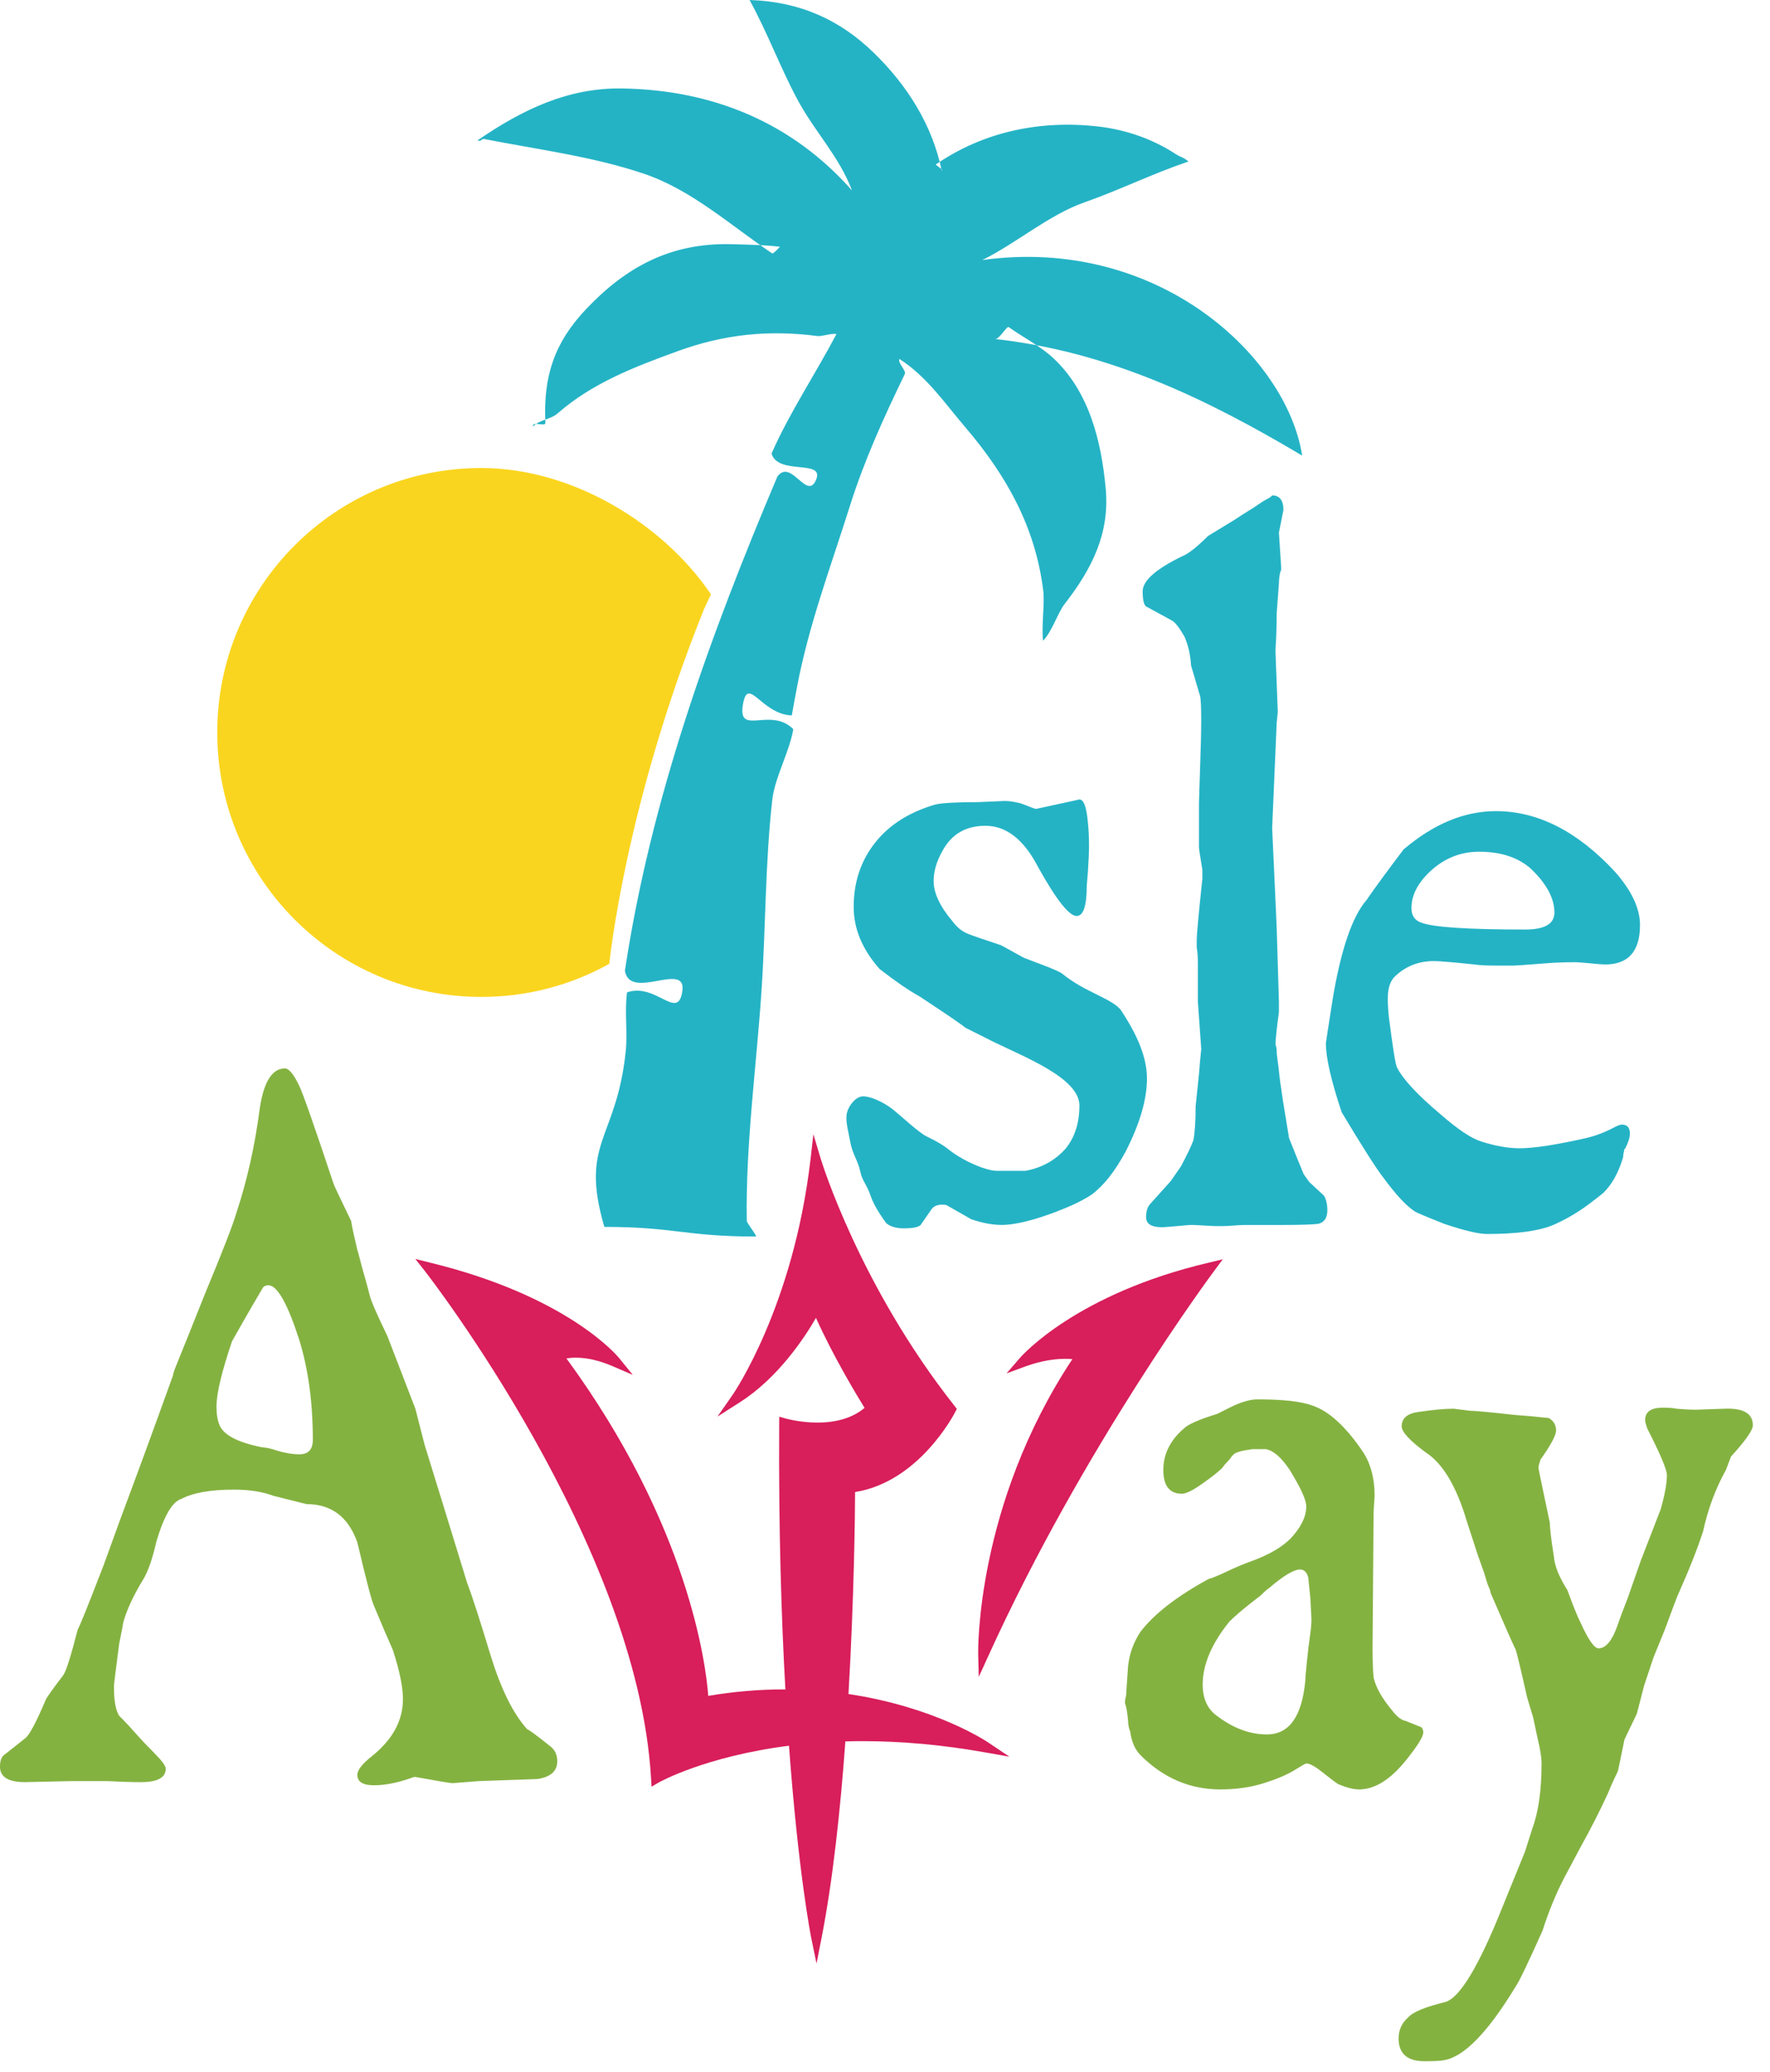 <?xml version="1.0" encoding="UTF-8"?> <svg xmlns="http://www.w3.org/2000/svg" width="94" height="110" viewBox="0 0 94 110"><g fill="none" fill-rule="evenodd"><g><g><path fill="#FAD51F" d="M37.757 31.558c-2.52-3.736-7.355-6.708-12.195-6.708-7.745 0-14.024 6.287-14.024 14.042s6.279 14.042 14.024 14.042c2.466 0 4.783-.638 6.797-1.757 0 0 .816-8.362 5.025-18.822l.373-.797" transform="translate(-41 -9439) translate(41 9439)"></path><path fill="#84B241" d="M14.248 68.243c-.11 0-.202.037-.275.11l-.55.937c-.405.698-.77 1.34-1.1 1.927-.55 1.617-.826 2.774-.826 3.471 0 .404.055.735.165.992.22.514.953.9 2.2 1.156.33.037.586.092.77.165.477.147.899.22 1.266.22.476 0 .715-.256.715-.77 0-1.984-.24-3.746-.715-5.288-.624-1.946-1.174-2.92-1.65-2.92zm7.81 26.11c-.073 0-.146.018-.22.054-.733.257-1.393.386-1.98.386s-.88-.184-.88-.551c0-.256.257-.587.77-.991 1.1-.882 1.651-1.891 1.651-3.03 0-.624-.165-1.45-.495-2.479 0-.036-.047-.155-.138-.358-.092-.201-.22-.495-.385-.881s-.34-.799-.522-1.24c-.11-.22-.405-1.34-.88-3.36-.478-1.357-1.376-2.038-2.696-2.038l-1.76-.44c-.587-.22-1.285-.33-2.09-.33-1.248 0-2.183.165-2.806.495-.477.147-.917.9-1.32 2.258-.22.956-.46 1.635-.715 2.039-.515.845-.863 1.597-1.046 2.258 0 .037-.074.423-.22 1.157-.184 1.396-.275 2.148-.275 2.258 0 .735.091 1.249.276 1.543l.22.22c.145.147.366.385.66.716.292.33.623.68.99 1.046.403.405.605.68.605.827 0 .477-.44.715-1.32.715-.477 0-1.065-.018-1.76-.055H3.74l-2.42.055c-.88 0-1.321-.275-1.321-.826 0-.33.091-.55.275-.66l1.045-.827c.22-.146.587-.826 1.1-2.038.036-.11.349-.55.936-1.322.146-.183.403-.991.77-2.424.11-.183.568-1.321 1.375-3.414l.88-2.424c.88-2.35 1.815-4.902 2.806-7.657 0-.073.063-.266.192-.578.128-.312.339-.835.633-1.57l.88-2.203c.916-2.203 1.467-3.617 1.65-4.242.587-1.762 1.008-3.653 1.266-5.673.22-1.358.66-2.038 1.32-2.038.22 0 .476.312.77.936.183.368.788 2.094 1.815 5.178 0 .037.311.698.935 1.983.037.257.147.771.33 1.542.037.11.083.276.138.496.055.22.137.523.248.909.11.385.201.725.275 1.019.073.295.384 1.01.935 2.148l1.485 3.856.495 1.928.936 3.03c.33 1.065.77 2.497 1.32 4.296.256.661.678 1.965 1.265 3.91.55 1.763 1.191 3.05 1.925 3.856.11.037.531.35 1.265.937.22.184.33.44.33.771 0 .515-.349.826-1.045.936l-3.135.11-1.376.11c-.11 0-.77-.11-1.98-.33zM69.042 83.336c-.33 0-.88.33-1.65.991-.075.037-.22.166-.44.386-.771.588-1.32 1.046-1.651 1.377-.954 1.175-1.43 2.295-1.43 3.36 0 .77.274 1.34.825 1.707.843.625 1.705.937 2.585.937 1.174 0 1.852-.937 2.036-2.81 0-.11.027-.44.082-.99.055-.552.119-1.084.193-1.598.036-.257.055-.496.055-.716l-.055-1.102c-.074-.697-.11-1.065-.11-1.102-.074-.293-.22-.44-.44-.44zm-1.816-6.39h-.715c-.55.074-.88.166-.99.275l-.11.11c-.037.075-.11.166-.22.276-.11.11-.202.22-.275.33-.22.221-.57.496-1.045.827-.514.367-.88.55-1.1.55-.66 0-.99-.421-.99-1.266 0-.844.366-1.579 1.1-2.204.22-.22.806-.476 1.76-.77l.66-.331c.586-.294 1.081-.44 1.485-.44 1.357 0 2.329.11 2.916.33.88.294 1.778 1.12 2.695 2.479.403.624.605 1.396.605 2.313 0 .037-.01.175-.027.413-.019.24-.028.432-.028.578l-.055 7.106c0 .625.018 1.139.055 1.542.11.515.44 1.102.99 1.763.257.33.496.515.715.55l.826.331c.073.074.11.166.11.276 0 .22-.294.698-.88 1.432-.845 1.065-1.688 1.597-2.53 1.597-.295 0-.661-.092-1.101-.275-.074-.037-.367-.257-.88-.661-.368-.294-.642-.441-.825-.441-.037 0-.248.12-.633.358-.385.24-.927.468-1.623.689-.697.22-1.467.33-2.31.33-1.614 0-3.026-.606-4.236-1.817-.294-.294-.477-.717-.55-1.267-.037-.074-.064-.166-.083-.276-.019-.11-.027-.201-.027-.275-.037-.44-.092-.753-.165-.937 0-.146.018-.275.055-.385l.11-1.598c.073-.66.293-1.266.66-1.818.733-.954 1.943-1.89 3.63-2.809.037 0 .147-.036.33-.11.184-.073.45-.192.798-.358.349-.165.724-.32 1.128-.468.916-.33 1.614-.734 2.09-1.211.55-.588.826-1.157.826-1.708 0-.331-.294-.973-.88-1.928-.44-.661-.863-1.028-1.266-1.102z" transform="translate(-41 -9439) translate(41 9439)"></path><path fill="#84B241" d="M77.192 74.798l.88.11c.256 0 1.045.074 2.366.22.55.037 1.155.093 1.815.166.256.147.385.367.385.66 0 .258-.275.772-.825 1.543-.074.22-.11.367-.11.44 0 .037.2 1.011.605 2.92 0 .294.073.9.22 1.818.036.477.275 1.065.715 1.762.293.809.531 1.396.715 1.763.403.881.715 1.322.935 1.322.404 0 .752-.44 1.045-1.322.073-.22.238-.661.496-1.322l.714-2.038c.074-.183.422-1.083 1.046-2.7.22-.77.33-1.376.33-1.817 0-.293-.35-1.12-1.045-2.479-.074-.22-.11-.366-.11-.44 0-.44.31-.661.935-.661.33 0 .568.019.715.055.403.037.752.055 1.045.055l1.54-.055c.99-.036 1.486.257 1.486.882 0 .256-.385.808-1.156 1.652l-.274.716c-.55.991-.955 2.075-1.21 3.25-.295.918-.753 2.075-1.376 3.47-.074.184-.294.771-.66 1.762l-.605 1.488-.495 1.487-.385 1.487-.66 1.377c-.185.919-.294 1.451-.33 1.598 0 .037-.028.11-.083.22-.055.11-.13.267-.22.468-.092.201-.174.394-.247.578-.441.955-.918 1.891-1.431 2.81l-.88 1.652c-.44.844-.825 1.78-1.155 2.81-.77 1.725-1.247 2.717-1.43 2.974-1.468 2.424-2.733 3.726-3.796 3.91-.147.037-.495.056-1.045.056-.918 0-1.376-.405-1.376-1.212 0-.44.165-.808.495-1.102.256-.294.917-.57 1.98-.826.77-.22 1.78-1.892 3.027-5.012l1.21-2.975.385-1.211c.33-.882.495-2.039.495-3.471 0-.33-.074-.79-.22-1.377l-.22-1.046-.33-1.102c-.33-1.469-.533-2.314-.606-2.534-.037-.036-.477-1.027-1.32-2.975l-.055-.22c-.074-.146-.137-.32-.193-.523-.055-.201-.137-.45-.247-.743-.11-.294-.23-.643-.357-1.047-.13-.404-.267-.826-.413-1.267-.55-1.873-1.284-3.103-2.2-3.69-.844-.624-1.266-1.083-1.266-1.378 0-.44.311-.697.936-.77.77-.111 1.375-.166 1.815-.166" transform="translate(-41 -9439) translate(41 9439)"></path><path fill="#D81E5B" d="M52.294 93.043c-2.221-.396-4.407-.593-6.507-.593-.307 0-.594.004-.892.015-.262 3.604-.66 7.346-1.263 10.428l-.269 1.365-.282-1.365c-.01-.054-.681-3.407-1.18-10.2-4.447.567-6.876 1.93-6.906 1.945l-.394.23-.026-.452c-.717-12.42-11.899-26.784-12.01-26.926l-.506-.642.79.197c7.28 1.775 9.918 4.929 10.028 5.061l.728.896-1.06-.456c-.695-.301-1.355-.457-1.966-.457-.198 0-.366.017-.498.038 6.516 8.898 7.41 16.302 7.533 17.919 1.343-.227 2.693-.344 4.024-.344.027 0 .045.006.072.006-.217-3.848-.363-8.535-.329-14.115l.003-.37.351.099c.009 0 .748.213 1.669.213 1.053 0 1.9-.265 2.51-.78-.402-.652-1.681-2.77-2.58-4.78-.57.997-1.994 3.18-4.04 4.48l-1.191.762.809-1.161c.03-.042 3.213-4.658 4.13-12.476l.155-1.356.391 1.308c.022.064 2.033 6.695 7.116 13.132l.112.145-.085.16c-.075.152-1.939 3.72-5.32 4.254-.003 1.08-.047 5.538-.35 10.726 4.556.68 7.3 2.485 7.44 2.586l1.108.741-1.315-.233" transform="translate(-41 -9439) translate(41 9439)"></path><path fill="#D81E5B" d="M64.475 67.49c-.067.09-6.955 9.347-11.992 20.447l-.503 1.101-.032-1.213c0-.08-.147-7.874 5.004-15.661-.108-.01-.24-.014-.388-.014-.447 0-1.175.068-2.088.396l-1.02.376.712-.822c.118-.137 3.015-3.408 10.02-5.055l.751-.18-.464.625" transform="translate(-41 -9439) translate(41 9439)"></path><path fill="#24B3C5" d="M50.449 61.09c.478.36 1.036.659 1.674.898.359.12.618.18.777.18h1.555c.876-.16 1.594-.559 2.153-1.198.478-.598.717-1.356.717-2.275 0-1.437-2.88-2.554-4.513-3.352l-1.555-.78c-.12-.119-.937-.677-2.451-1.675-.519-.28-1.217-.758-2.093-1.437-.918-1.038-1.376-2.135-1.376-3.293 0-1.318.38-2.455 1.137-3.413.757-.957 1.833-1.636 3.228-2.035.399-.08 1.156-.12 2.273-.12l1.375-.06c.239 0 .518.04.837.12.12.04.278.1.478.18.2.08.319.12.36.12l2.212-.48c.278-.12.457.28.538 1.198.039.358.06.778.06 1.257 0 .32-.021.778-.06 1.377l-.06.718c0 1.078-.18 1.617-.538 1.617-.399 0-1.077-.858-2.033-2.575-.758-1.476-1.695-2.215-2.81-2.215-1.038 0-1.794.44-2.273 1.317-.319.56-.478 1.099-.478 1.617 0 .639.338 1.357 1.016 2.155.24.32.518.539.837.659.2.08.778.28 1.735.598l1.195.659c.598.24 1.758.64 2.037.84 1.196.998 2.762 1.357 3.161 1.995.518.799 1.349 2.175 1.349 3.571 0 1.118-.38 2.416-1.136 3.892-.56 1.038-1.157 1.796-1.794 2.275-.598.4-1.495.799-2.69 1.198-.879.28-1.576.418-2.094.418-.478 0-1.016-.099-1.614-.299l-1.256-.718c-.04-.04-.14-.06-.299-.06-.28 0-.478.1-.598.3l-.538.777c-.12.12-.418.18-.897.18-.399 0-.708-.09-.926-.27 0 0-.616-.804-.822-1.424-.206-.619-.464-.825-.567-1.341-.103-.516-.412-.93-.515-1.497-.103-.568-.258-1.084-.207-1.497.052-.413.464-.98.877-.98.412 0 1.082.31 1.546.67.464.362 1.392 1.24 1.804 1.446.413.206.515.258.773.413.258.154.489.35.489.35" transform="translate(-41 -9439) translate(41 9439)"></path><path fill="#24B3C5" d="M67.561 26.305c.398 0 .598.26.598.778l-.239 1.198.12 1.856v.12c-.04.08-.07.19-.09.329-.02.14-.03.269-.03.389l-.12 1.616c0 .64-.02 1.257-.06 1.856v.24l.12 3.113-.06.599-.239 5.568.24 5.268.119 3.952v.539c-.12.918-.18 1.477-.18 1.676v.06c.04.12.06.23.06.33s.01.22.03.358c.02.14.04.29.06.45.02.16.04.34.06.538.02.2.05.42.09.66.039.319.18 1.197.418 2.633.319.8.578 1.437.778 1.916l.299.42.777.718c.12.2.179.46.179.778 0 .4-.16.64-.478.719-.359.04-.977.06-1.854.06h-2.033c-.16 0-.358.009-.598.03-.239.019-.439.03-.598.03h-.418l-1.136-.06h-.18c-.877.079-1.375.12-1.494.12-.56 0-.837-.18-.837-.54 0-.319.08-.558.239-.718l1.076-1.197.538-.779c.319-.598.538-1.057.658-1.377.079-.398.12-.997.12-1.796l.179-1.736.06-.718.06-.6-.18-2.514v-1.976c0-.398-.02-.698-.06-.898v-.42c0-.278.1-1.355.299-3.232v-.479c-.12-.718-.18-1.117-.18-1.197V42.71c0-.16.02-.809.06-1.946.04-1.138.06-1.966.06-2.485 0-.718-.02-1.157-.06-1.317l-.478-1.616c-.04-.6-.16-1.118-.359-1.557-.279-.48-.499-.758-.657-.839l-1.316-.718c-.16-.04-.239-.319-.239-.838 0-.559.697-1.177 2.093-1.856.318-.12.777-.48 1.376-1.078l1.374-.838c.24-.16.488-.32.748-.479.259-.16.458-.289.598-.39.139-.098.269-.179.388-.238.12-.06.2-.11.24-.15l.06-.06M78.546 45.224c-1.077 0-2.014.42-2.81 1.257-.52.56-.778 1.138-.778 1.737 0 .4.18.658.538.778.637.24 2.471.36 5.5.36 1.037 0 1.555-.3 1.555-.899 0-.758-.418-1.536-1.255-2.335-.678-.599-1.595-.898-2.75-.898zm.896-2.155c2.232 0 4.345 1.077 6.338 3.233.877.998 1.316 1.937 1.316 2.814 0 1.397-.619 2.095-1.854 2.095-.12 0-.38-.02-.777-.06-.4-.039-.658-.06-.777-.06-.638 0-1.176.021-1.615.06-1.037.08-1.595.12-1.674.12h-.897c-.559 0-.956-.02-1.196-.06-1.157-.12-1.874-.18-2.152-.18-.798 0-1.475.26-2.034.779-.278.24-.418.639-.418 1.197 0 .32.02.659.06 1.018.2 1.557.338 2.435.419 2.635.318.638 1.095 1.477 2.331 2.514.917.8 1.634 1.278 2.153 1.437.757.24 1.435.36 2.033.36.757 0 1.933-.18 3.528-.54.517-.12 1.036-.319 1.554-.599.16-.079.279-.119.36-.119.278 0 .418.16.418.479 0 .2-.08.46-.24.778l-.06.06c0 .04-.01.1-.03.18-.02.08-.03.16-.03.24-.238.798-.577 1.417-1.016 1.855-.08.08-.358.3-.837.659-.598.44-1.216.799-1.853 1.077-.758.32-1.934.48-3.528.48-.439 0-1.196-.18-2.272-.54-.997-.398-1.516-.618-1.555-.658-.44-.279-.997-.877-1.674-1.796-.399-.518-1.136-1.676-2.212-3.473-.559-1.676-.837-2.893-.837-3.652 0-.039.12-.817.358-2.335.438-2.634 1.036-4.39 1.794-5.269.438-.637 1.096-1.535 1.973-2.694 1.594-1.356 3.229-2.035 4.903-2.035z" transform="translate(-41 -9439) translate(41 9439)"></path><path fill="#24B3C5" d="M55.955 19.031c-.68-.64-1.616-1.116-2.387-1.664-.101-.071-.552.745-.76.629 6.096.669 11.303 3.194 16.346 6.195-.812-5.244-7.642-11.672-16.987-10.384 1.788-.875 3.533-2.398 5.414-3.058 1.87-.657 3.577-1.508 5.538-2.176-.36-.278-.374-.195-.702-.407-1.23-.797-2.629-1.28-4.084-1.448-3.097-.355-6.092.273-8.627 2.009-.052.036.414.268.307.34-.5-2.424-1.822-4.524-3.6-6.256C44.623 1.067 42.51.087 39.808 0c.977 1.791 1.623 3.57 2.542 5.286.914 1.708 2.213 3.01 2.897 4.827-3.17-3.594-7.387-5.347-12.23-5.416-2.826-.04-5.244 1.097-7.664 2.762.257.069.193-.112.374-.076 2.826.556 5.717.916 8.447 1.834 2.569.864 4.594 2.733 6.834 4.236.062.04.412-.356.416-.352-.834-.098-1.716-.113-2.597-.135-3.175-.078-5.558 1.178-7.713 3.46-1.683 1.783-2.265 3.564-2.15 6.027.01.226-.703-.112-.664.189.472-.416.91-.339 1.338-.712 1.83-1.597 4.073-2.457 6.386-3.296 2.441-.885 4.802-1.128 7.371-.793.281.036.712-.154 1.028-.105-1.09 2.075-2.523 4.227-3.448 6.347.346 1.182 2.848.272 2.36 1.403-.484 1.127-1.316-1.167-2.05-.184-3.6 8.507-6.722 17.109-8.097 26.242.265 1.623 3.286-.544 3.05 1.083-.236 1.615-1.394-.464-2.936.064-.14.995.04 2.178-.076 3.18-.5 4.667-2.448 4.768-1.131 9.273 3.722 0 4.308.513 8.058.513 0-.124-.493-.715-.494-.835-.063-4.04.5-8.084.776-12.113.234-3.408.196-6.854.58-10.25.134-1.18.924-2.569 1.114-3.743-1.211-1.212-2.957.397-2.676-1.295.264-1.598.98.513 2.597.565.084-.485.189-1.037.28-1.52.621-3.281 1.797-6.4 2.804-9.594.77-2.443 1.8-4.7 2.918-7.012.088-.18-.39-.6-.286-.8 1.462.94 2.38 2.316 3.484 3.608 2.232 2.61 3.73 5.333 4.15 8.66.094.74-.096 1.81-.008 2.693.483-.488.786-1.487 1.142-1.944 1.478-1.9 2.403-3.77 2.187-6.131-.232-2.546-.887-5.149-2.766-6.915" transform="translate(-41 -9439) translate(41 9439)"></path></g></g></g></svg> 